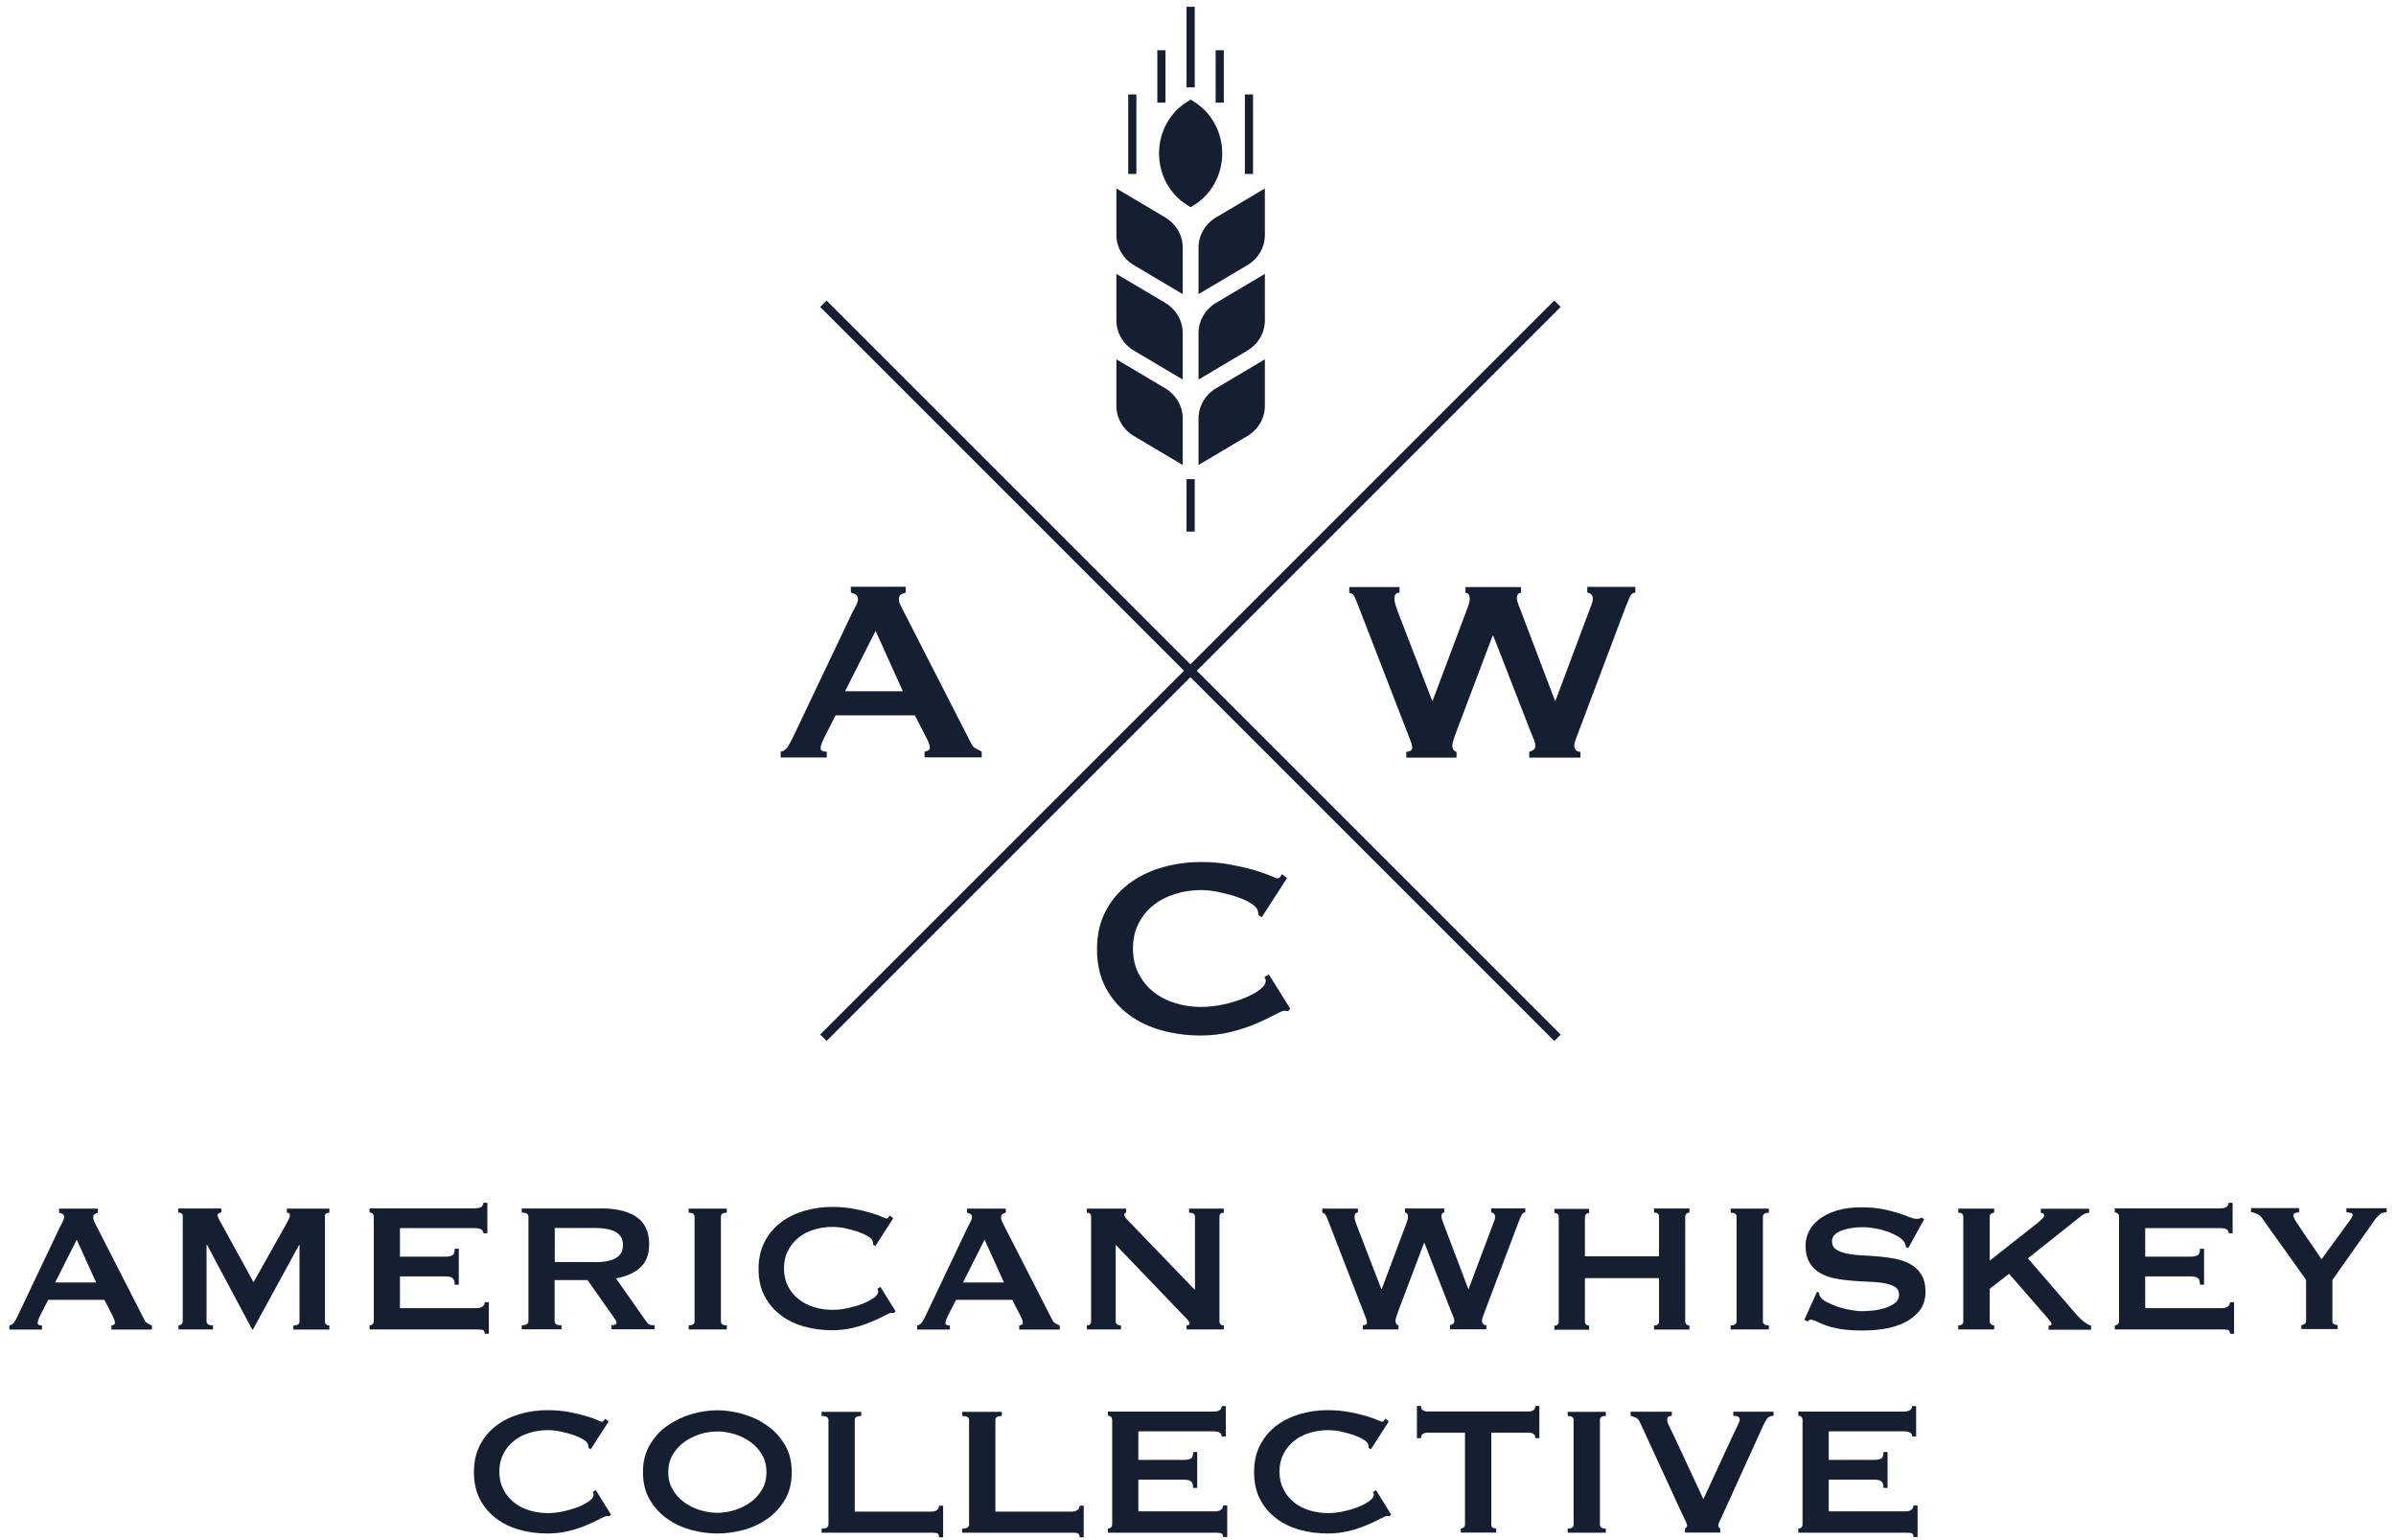 <?xml version="1.0" encoding="UTF-8"?>
<svg xmlns="http://www.w3.org/2000/svg" width="182" height="117" viewBox="0 0 182 117" fill="none">
  <g id="awc-logo">
    <g id="Group">
      <path id="Vector" d="M0.71 100.685C0.86 100.665 0.98 100.585 1.07 100.455C1.16 100.325 1.24 100.185 1.32 100.015L4.55 93.215C4.63 93.065 4.7 92.925 4.77 92.795C4.83 92.665 4.87 92.555 4.87 92.465C4.87 92.345 4.83 92.265 4.75 92.225C4.67 92.175 4.58 92.145 4.49 92.125V91.815H7.44V92.125C7.36 92.145 7.28 92.185 7.2 92.225C7.12 92.265 7.08 92.355 7.08 92.475C7.08 92.565 7.1 92.665 7.14 92.755C7.18 92.845 7.24 92.975 7.32 93.125L10.96 100.245C11.02 100.375 11.1 100.465 11.2 100.525C11.3 100.585 11.41 100.645 11.54 100.695V101.005H8.46V100.695C8.46 100.695 8.56 100.675 8.63 100.645C8.7 100.615 8.73 100.555 8.73 100.485C8.73 100.365 8.68 100.215 8.59 100.035L7.93 98.745H3.66L3.03 99.985C2.91 100.225 2.86 100.405 2.86 100.505C2.86 100.635 2.97 100.695 3.19 100.695V101.005H0.71V100.695V100.685ZM7.3 97.425L5.83 94.175L4.19 97.425H7.3Z" fill="#161F32"></path>
      <path id="Vector_2" d="M13.54 100.685C13.63 100.685 13.71 100.655 13.78 100.605C13.85 100.555 13.88 100.475 13.88 100.365V92.395C13.88 92.285 13.85 92.215 13.78 92.175C13.71 92.135 13.63 92.115 13.54 92.115V91.805H16.81V92.115C16.75 92.115 16.69 92.135 16.63 92.165C16.57 92.205 16.53 92.255 16.53 92.325C16.53 92.385 16.55 92.455 16.6 92.555C16.65 92.645 16.7 92.745 16.76 92.855L19.26 97.405L21.78 92.915C21.86 92.765 21.92 92.645 21.96 92.555C22 92.465 22.02 92.385 22.02 92.315C22.02 92.185 21.94 92.125 21.79 92.125V91.815H25.02V92.125C24.93 92.125 24.85 92.145 24.78 92.185C24.71 92.225 24.68 92.295 24.68 92.405V100.375C24.68 100.475 24.71 100.555 24.78 100.615C24.85 100.665 24.93 100.695 25.02 100.695V101.005H22.28V100.695C22.59 100.695 22.75 100.595 22.75 100.385V94.575H22.72L19.21 101.005H19.16L15.72 94.555H15.69V100.375C15.69 100.585 15.85 100.685 16.18 100.685V100.995H13.56V100.685H13.54Z" fill="#161F32"></path>
      <path id="Vector_3" d="M36.71 93.685C36.71 93.555 36.66 93.465 36.56 93.395C36.46 93.335 36.29 93.295 36.04 93.295H30.38V95.465H33.81C34.04 95.465 34.22 95.435 34.35 95.365C34.48 95.305 34.54 95.135 34.54 94.865H34.85V97.595H34.54C34.54 97.325 34.48 97.155 34.35 97.075C34.22 96.995 34.04 96.965 33.81 96.965H30.38V99.375H36.22C36.39 99.375 36.54 99.335 36.65 99.255C36.76 99.175 36.82 99.065 36.82 98.925H37.13V101.325H36.82C36.82 101.155 36.76 101.055 36.65 101.025C36.54 101.005 36.4 100.995 36.22 100.995H28.07V100.685C28.15 100.685 28.22 100.655 28.29 100.605C28.35 100.555 28.39 100.475 28.39 100.365V92.425C28.39 92.325 28.36 92.245 28.29 92.185C28.23 92.135 28.15 92.105 28.07 92.105V91.795H36.04C36.28 91.795 36.46 91.755 36.56 91.685C36.66 91.605 36.71 91.505 36.71 91.375H37.02V93.685H36.71Z" fill="#161F32"></path>
      <path id="Vector_4" d="M45.61 91.795C46.17 91.795 46.68 91.845 47.13 91.945C47.58 92.045 47.97 92.205 48.3 92.415C48.63 92.635 48.88 92.915 49.05 93.255C49.22 93.595 49.31 94.025 49.31 94.525C49.31 95.295 49.08 95.885 48.63 96.295C48.18 96.705 47.56 96.975 46.79 97.115L49.12 100.435C49.2 100.555 49.3 100.625 49.41 100.645C49.52 100.665 49.62 100.675 49.72 100.675V100.985H46.45V100.675C46.55 100.675 46.64 100.655 46.72 100.625C46.8 100.595 46.83 100.545 46.83 100.485C46.83 100.425 46.81 100.355 46.76 100.285C46.71 100.205 46.64 100.105 46.55 99.975L44.63 97.245H42.13V100.355C42.13 100.455 42.17 100.535 42.24 100.595C42.32 100.645 42.45 100.675 42.65 100.675V100.985H39.63V100.675C39.97 100.675 40.14 100.575 40.14 100.365V92.425C40.14 92.215 39.97 92.115 39.63 92.115V91.805H45.61V91.795ZM45.16 95.885C45.58 95.885 45.93 95.855 46.21 95.785C46.49 95.725 46.71 95.635 46.87 95.515C47.03 95.395 47.15 95.265 47.22 95.105C47.29 94.945 47.32 94.775 47.32 94.585C47.32 94.395 47.29 94.225 47.22 94.065C47.15 93.905 47.03 93.775 46.87 93.655C46.71 93.535 46.49 93.445 46.21 93.385C45.93 93.325 45.58 93.285 45.16 93.285H42.14V95.875H45.16V95.885Z" fill="#161F32"></path>
      <path id="Vector_5" d="M52.31 100.685C52.61 100.685 52.76 100.585 52.76 100.375V92.435C52.76 92.225 52.61 92.125 52.31 92.125V91.815H55.21V92.125C54.91 92.125 54.76 92.225 54.76 92.435V100.375C54.76 100.585 54.91 100.685 55.21 100.685V100.995H52.31V100.685Z" fill="#161F32"></path>
      <path id="Vector_6" d="M67.89 99.735C67.89 99.735 67.82 99.735 67.79 99.735C67.76 99.735 67.73 99.735 67.69 99.735C67.62 99.735 67.45 99.805 67.19 99.945C66.93 100.085 66.6 100.245 66.19 100.415C65.79 100.585 65.33 100.745 64.82 100.865C64.31 100.995 63.77 101.055 63.21 101.055C62.48 101.055 61.77 100.965 61.09 100.775C60.41 100.585 59.82 100.305 59.3 99.905C58.78 99.515 58.37 99.025 58.07 98.445C57.77 97.865 57.62 97.185 57.62 96.395C57.62 95.605 57.77 94.945 58.07 94.355C58.37 93.765 58.78 93.275 59.3 92.875C59.82 92.475 60.42 92.185 61.09 91.985C61.77 91.785 62.47 91.685 63.21 91.685C63.8 91.685 64.34 91.735 64.83 91.825C65.31 91.915 65.74 92.015 66.1 92.125C66.46 92.235 66.75 92.325 66.96 92.425C67.17 92.525 67.3 92.565 67.34 92.565C67.4 92.565 67.45 92.535 67.49 92.475C67.53 92.415 67.56 92.375 67.59 92.335L67.85 92.545L66.49 94.665L66.32 94.545C66.32 94.545 66.32 94.475 66.32 94.435C66.32 94.405 66.31 94.355 66.29 94.315C66.27 94.185 66.15 94.055 65.94 93.925C65.73 93.795 65.47 93.675 65.16 93.565C64.85 93.465 64.52 93.375 64.18 93.305C63.84 93.235 63.52 93.205 63.23 93.205C62.74 93.205 62.27 93.275 61.82 93.415C61.37 93.555 60.98 93.755 60.65 94.025C60.32 94.295 60.05 94.625 59.85 95.015C59.65 95.405 59.55 95.855 59.55 96.355C59.55 96.855 59.65 97.305 59.85 97.695C60.05 98.085 60.31 98.415 60.65 98.685C60.99 98.955 61.37 99.155 61.82 99.295C62.27 99.435 62.74 99.505 63.23 99.505C63.6 99.505 63.99 99.465 64.4 99.375C64.81 99.285 65.18 99.175 65.52 99.045C65.86 98.915 66.14 98.755 66.37 98.595C66.6 98.425 66.71 98.265 66.71 98.115C66.71 98.035 66.69 97.965 66.64 97.905L66.88 97.765L68.03 99.615L67.89 99.755V99.735Z" fill="#161F32"></path>
      <path id="Vector_7" d="M69.67 100.685C69.82 100.665 69.94 100.585 70.03 100.455C70.12 100.325 70.2 100.185 70.28 100.015L73.51 93.215C73.59 93.065 73.66 92.925 73.73 92.795C73.79 92.665 73.83 92.555 73.83 92.465C73.83 92.345 73.79 92.265 73.71 92.225C73.63 92.175 73.54 92.145 73.45 92.125V91.815H76.4V92.125C76.32 92.145 76.24 92.185 76.16 92.225C76.08 92.265 76.04 92.355 76.04 92.475C76.04 92.565 76.06 92.665 76.1 92.755C76.14 92.845 76.2 92.975 76.28 93.125L79.92 100.245C79.98 100.375 80.06 100.465 80.16 100.525C80.26 100.585 80.37 100.645 80.5 100.695V101.005H77.42V100.695C77.42 100.695 77.52 100.675 77.59 100.645C77.66 100.615 77.69 100.555 77.69 100.485C77.69 100.365 77.64 100.215 77.55 100.035L76.89 98.745H72.62L71.99 99.985C71.87 100.225 71.82 100.405 71.82 100.505C71.82 100.635 71.93 100.695 72.15 100.695V101.005H69.67V100.695V100.685ZM76.26 97.425L74.79 94.175L73.15 97.425H76.26Z" fill="#161F32"></path>
      <path id="Vector_8" d="M82.55 100.685C82.77 100.685 82.88 100.585 82.88 100.375V92.435C82.88 92.225 82.77 92.125 82.55 92.125V91.815H85.54V92.125C85.45 92.125 85.4 92.185 85.4 92.295C85.4 92.385 85.52 92.555 85.75 92.785L90.77 97.995V92.435C90.77 92.225 90.62 92.125 90.32 92.125V91.815H92.96V92.125C92.74 92.125 92.63 92.225 92.63 92.435V100.375C92.63 100.585 92.74 100.685 92.96 100.685V100.995H90.13V100.685C90.28 100.685 90.36 100.635 90.36 100.525C90.36 100.445 90.27 100.305 90.08 100.125L84.75 94.565V100.375C84.75 100.585 84.88 100.685 85.15 100.685V100.995H82.56V100.685H82.55Z" fill="#161F32"></path>
      <path id="Vector_9" d="M103.15 92.115C102.98 92.115 102.89 92.225 102.89 92.445C102.89 92.505 102.89 92.575 102.92 92.655C102.94 92.735 102.98 92.875 103.05 93.055L104.92 97.915H104.96L106.81 92.985C106.87 92.835 106.91 92.715 106.92 92.645C106.94 92.565 106.95 92.505 106.95 92.445C106.95 92.225 106.87 92.115 106.72 92.115V91.805H109.71V92.115C109.63 92.115 109.57 92.145 109.54 92.205C109.51 92.265 109.49 92.325 109.49 92.395C109.49 92.515 109.55 92.705 109.66 92.985L111.53 97.915H111.56L113.45 92.875C113.53 92.705 113.57 92.545 113.57 92.405C113.57 92.335 113.54 92.265 113.48 92.205C113.42 92.145 113.35 92.105 113.27 92.105V91.795H115.86V92.105C115.73 92.105 115.64 92.175 115.57 92.315C115.51 92.455 115.43 92.625 115.35 92.835L112.83 99.515C112.76 99.705 112.7 99.865 112.65 100.005C112.6 100.145 112.57 100.265 112.57 100.355C112.57 100.435 112.6 100.505 112.66 100.575C112.72 100.635 112.8 100.675 112.9 100.675V100.985H110.14V100.675C110.21 100.655 110.28 100.615 110.36 100.575C110.44 100.525 110.47 100.465 110.47 100.385C110.47 100.295 110.45 100.185 110.41 100.075C110.37 99.955 110.3 99.795 110.21 99.585L108.2 94.425H108.17L106.26 99.475C106.09 99.925 106 100.215 106 100.335C106 100.525 106.08 100.635 106.23 100.685V100.995H103.52V100.685C103.59 100.685 103.66 100.665 103.73 100.635C103.8 100.605 103.83 100.545 103.83 100.465C103.83 100.375 103.81 100.275 103.77 100.165C103.73 100.055 103.69 99.945 103.64 99.835L100.84 92.615C100.79 92.485 100.74 92.375 100.69 92.295C100.64 92.205 100.55 92.155 100.44 92.125V91.815H103.15V92.125V92.115Z" fill="#161F32"></path>
      <path id="Vector_10" d="M126.02 92.425C126.02 92.215 125.89 92.115 125.64 92.115V91.805H128.33V92.115C128.25 92.115 128.18 92.145 128.11 92.195C128.05 92.245 128.01 92.325 128.01 92.435V100.375C128.01 100.475 128.04 100.555 128.11 100.615C128.17 100.665 128.25 100.695 128.33 100.695V101.005H125.64V100.695C125.9 100.695 126.02 100.595 126.02 100.385V97.095H120.39V100.385C120.39 100.485 120.42 100.565 120.49 100.625C120.55 100.675 120.63 100.705 120.71 100.705V101.015H118.07V100.705C118.29 100.705 118.4 100.605 118.4 100.395V92.455C118.4 92.245 118.29 92.145 118.07 92.145V91.835H120.71V92.145C120.63 92.145 120.56 92.175 120.49 92.225C120.43 92.275 120.39 92.355 120.39 92.465V95.435H126.02V92.465V92.425Z" fill="#161F32"></path>
      <path id="Vector_11" d="M131.46 100.685C131.76 100.685 131.91 100.585 131.91 100.375V92.435C131.91 92.225 131.76 92.125 131.46 92.125V91.815H134.36V92.125C134.06 92.125 133.91 92.225 133.91 92.435V100.375C133.91 100.585 134.06 100.685 134.36 100.685V100.995H131.46V100.685Z" fill="#161F32"></path>
      <path id="Vector_12" d="M138.01 98.115L138.18 98.205C138.18 98.305 138.2 98.405 138.25 98.485C138.33 98.625 138.49 98.765 138.73 98.895C138.97 99.025 139.24 99.145 139.55 99.255C139.86 99.355 140.18 99.445 140.52 99.505C140.86 99.565 141.16 99.605 141.43 99.605C141.63 99.605 141.88 99.595 142.2 99.565C142.51 99.535 142.82 99.475 143.13 99.385C143.43 99.295 143.7 99.165 143.92 99.005C144.14 98.845 144.25 98.625 144.25 98.355C144.25 98.085 144.15 97.885 143.94 97.765C143.74 97.635 143.47 97.545 143.14 97.485C142.81 97.425 142.43 97.385 142 97.375C141.57 97.355 141.14 97.335 140.7 97.295C140.26 97.265 139.82 97.205 139.4 97.125C138.97 97.045 138.6 96.905 138.26 96.715C137.93 96.525 137.66 96.265 137.46 95.925C137.26 95.595 137.15 95.155 137.15 94.625C137.15 94.265 137.23 93.905 137.4 93.555C137.57 93.205 137.83 92.895 138.18 92.625C138.53 92.355 138.97 92.135 139.51 91.965C140.05 91.795 140.68 91.715 141.4 91.715C142.02 91.715 142.55 91.765 143.01 91.855C143.46 91.945 143.86 92.045 144.19 92.155C144.52 92.255 144.8 92.355 145.03 92.455C145.26 92.545 145.45 92.595 145.6 92.595C145.76 92.595 145.88 92.555 145.95 92.485L146.16 92.625L144.95 94.815L144.78 94.745C144.76 94.585 144.71 94.445 144.64 94.345C144.55 94.205 144.39 94.065 144.18 93.935C143.96 93.805 143.71 93.685 143.42 93.575C143.13 93.475 142.81 93.385 142.48 93.325C142.14 93.265 141.8 93.225 141.47 93.225C141.21 93.225 140.95 93.245 140.67 93.285C140.4 93.325 140.15 93.385 139.93 93.465C139.71 93.545 139.52 93.655 139.38 93.785C139.23 93.915 139.16 94.085 139.16 94.285C139.16 94.565 139.26 94.775 139.47 94.915C139.67 95.055 139.94 95.155 140.27 95.225C140.6 95.295 140.98 95.345 141.41 95.365C141.84 95.385 142.27 95.415 142.71 95.455C143.15 95.485 143.59 95.555 144.01 95.635C144.44 95.725 144.81 95.865 145.15 96.055C145.48 96.245 145.75 96.505 145.95 96.835C146.15 97.165 146.26 97.585 146.26 98.115C146.26 98.725 146.1 99.215 145.78 99.605C145.46 99.985 145.06 100.295 144.58 100.515C144.1 100.735 143.59 100.885 143.03 100.965C142.48 101.045 141.96 101.075 141.48 101.075C140.82 101.075 140.26 101.035 139.81 100.965C139.36 100.885 138.99 100.795 138.69 100.685C138.39 100.575 138.16 100.475 137.98 100.385C137.81 100.295 137.65 100.255 137.53 100.255C137.45 100.255 137.37 100.305 137.3 100.395L137.06 100.255L138.02 98.135L138.01 98.115Z" fill="#161F32"></path>
      <path id="Vector_13" d="M151.14 100.365C151.14 100.465 151.17 100.545 151.24 100.605C151.31 100.655 151.39 100.685 151.48 100.685V100.995H148.75V100.685C149.01 100.685 149.13 100.585 149.13 100.375V92.435C149.13 92.225 149 92.125 148.75 92.125V91.815H151.48V92.125C151.39 92.125 151.31 92.155 151.24 92.205C151.17 92.255 151.14 92.335 151.14 92.445V95.765L154.76 92.915C154.92 92.775 155.05 92.665 155.14 92.575C155.23 92.485 155.28 92.415 155.28 92.355C155.28 92.275 155.25 92.215 155.2 92.185C155.15 92.155 155.09 92.135 155.02 92.135V91.825H158.69V92.135C158.48 92.135 158.27 92.225 158.06 92.395L154.04 95.595L157.71 99.845C157.86 100.015 158.04 100.195 158.24 100.365C158.44 100.535 158.65 100.645 158.84 100.705V101.015H155.61V100.705C155.76 100.705 155.84 100.665 155.84 100.585C155.84 100.525 155.76 100.395 155.6 100.205L152.61 96.765L151.14 97.905V100.405V100.365Z" fill="#161F32"></path>
      <path id="Vector_14" d="M169.29 93.685C169.29 93.555 169.24 93.465 169.14 93.395C169.04 93.335 168.87 93.295 168.62 93.295H162.95V95.465H166.38C166.61 95.465 166.79 95.435 166.92 95.365C167.05 95.305 167.11 95.135 167.11 94.865H167.42V97.595H167.11C167.11 97.325 167.05 97.155 166.92 97.075C166.79 96.995 166.61 96.965 166.38 96.965H162.95V99.375H168.79C168.96 99.375 169.11 99.335 169.22 99.255C169.33 99.175 169.39 99.065 169.39 98.925H169.7V101.325H169.39C169.39 101.155 169.33 101.055 169.22 101.025C169.11 101.005 168.97 100.995 168.79 100.995H160.64V100.685C160.72 100.685 160.79 100.655 160.86 100.605C160.92 100.555 160.96 100.475 160.96 100.365V92.425C160.96 92.325 160.93 92.245 160.86 92.185C160.8 92.135 160.72 92.105 160.64 92.105V91.795H168.61C168.85 91.795 169.03 91.755 169.13 91.685C169.23 91.605 169.28 91.505 169.28 91.375H169.59V93.685H169.28H169.29Z" fill="#161F32"></path>
      <path id="Vector_15" d="M174.64 91.795V92.105C174.54 92.105 174.44 92.115 174.34 92.145C174.25 92.175 174.2 92.245 174.2 92.365C174.2 92.435 174.28 92.605 174.45 92.865C174.62 93.125 174.82 93.425 175.04 93.755C175.27 94.085 175.5 94.425 175.75 94.775C175.99 95.125 176.19 95.425 176.34 95.665L178.39 92.855C178.48 92.715 178.56 92.605 178.62 92.525C178.68 92.445 178.71 92.365 178.71 92.295C178.71 92.215 178.65 92.165 178.54 92.135C178.43 92.115 178.33 92.095 178.23 92.095V91.785H181.29V92.095C181.2 92.095 181.11 92.095 181.03 92.125C180.95 92.145 180.86 92.185 180.78 92.245C180.69 92.305 180.6 92.405 180.5 92.525C180.4 92.645 180.28 92.815 180.14 93.025L177.17 97.235V100.345C177.17 100.555 177.3 100.655 177.57 100.655V100.965H174.81V100.655C174.91 100.655 175 100.625 175.07 100.575C175.14 100.525 175.17 100.445 175.17 100.335V97.225L171.8 92.505C171.72 92.385 171.59 92.285 171.42 92.205C171.25 92.125 171.11 92.085 170.99 92.085V91.775H174.63L174.64 91.795Z" fill="#161F32"></path>
      <path id="Vector_16" d="M46.27 115.175C46.27 115.175 46.2 115.175 46.17 115.175C46.14 115.175 46.11 115.175 46.07 115.175C46 115.175 45.83 115.245 45.57 115.385C45.31 115.525 44.98 115.685 44.57 115.855C44.17 116.025 43.71 116.185 43.2 116.305C42.69 116.435 42.15 116.495 41.59 116.495C40.86 116.495 40.15 116.405 39.47 116.215C38.79 116.025 38.2 115.745 37.68 115.345C37.16 114.955 36.75 114.465 36.45 113.885C36.15 113.305 36 112.625 36 111.835C36 111.045 36.15 110.385 36.45 109.795C36.75 109.205 37.16 108.715 37.68 108.315C38.2 107.915 38.8 107.625 39.47 107.425C40.15 107.225 40.85 107.125 41.59 107.125C42.18 107.125 42.72 107.175 43.21 107.265C43.69 107.355 44.12 107.455 44.48 107.565C44.84 107.675 45.13 107.765 45.34 107.865C45.55 107.965 45.68 108.005 45.72 108.005C45.78 108.005 45.83 107.975 45.87 107.915C45.91 107.855 45.94 107.815 45.97 107.775L46.23 107.985L44.87 110.105L44.7 109.985C44.7 109.985 44.7 109.915 44.7 109.875C44.7 109.845 44.69 109.795 44.67 109.755C44.65 109.625 44.53 109.495 44.32 109.365C44.11 109.235 43.85 109.115 43.54 109.005C43.23 108.905 42.9 108.815 42.56 108.745C42.22 108.675 41.9 108.645 41.61 108.645C41.12 108.645 40.65 108.715 40.2 108.855C39.75 108.995 39.36 109.195 39.03 109.465C38.7 109.735 38.43 110.065 38.23 110.455C38.03 110.845 37.93 111.295 37.93 111.795C37.93 112.295 38.03 112.745 38.23 113.135C38.43 113.525 38.69 113.855 39.03 114.125C39.37 114.395 39.75 114.595 40.2 114.735C40.65 114.875 41.12 114.945 41.61 114.945C41.98 114.945 42.37 114.905 42.78 114.815C43.19 114.725 43.56 114.615 43.9 114.485C44.24 114.355 44.52 114.195 44.75 114.035C44.98 113.865 45.09 113.705 45.09 113.555C45.09 113.475 45.07 113.405 45.02 113.345L45.26 113.205L46.41 115.055L46.27 115.195V115.175Z" fill="#161F32"></path>
      <path id="Vector_17" d="M54.49 107.135C55.13 107.135 55.78 107.235 56.45 107.425C57.11 107.615 57.72 107.905 58.27 108.295C58.82 108.675 59.27 109.165 59.62 109.755C59.97 110.345 60.14 111.035 60.14 111.845C60.14 112.655 59.97 113.345 59.62 113.935C59.27 114.525 58.82 115.015 58.27 115.395C57.72 115.775 57.12 116.055 56.45 116.235C55.79 116.405 55.13 116.495 54.49 116.495C53.85 116.495 53.2 116.405 52.53 116.235C51.87 116.055 51.26 115.785 50.71 115.395C50.16 115.015 49.71 114.525 49.36 113.935C49.01 113.345 48.84 112.645 48.84 111.845C48.84 111.045 49.01 110.345 49.36 109.755C49.71 109.165 50.16 108.675 50.71 108.295C51.26 107.915 51.86 107.625 52.53 107.425C53.19 107.235 53.85 107.135 54.49 107.135ZM54.49 108.745C54.05 108.745 53.6 108.815 53.16 108.955C52.72 109.095 52.32 109.295 51.96 109.555C51.6 109.815 51.32 110.145 51.09 110.525C50.87 110.905 50.76 111.345 50.76 111.835C50.76 112.325 50.87 112.765 51.09 113.145C51.31 113.525 51.6 113.855 51.96 114.115C52.32 114.375 52.71 114.575 53.16 114.715C53.6 114.855 54.05 114.925 54.49 114.925C54.93 114.925 55.38 114.855 55.82 114.715C56.26 114.575 56.66 114.375 57.02 114.115C57.38 113.855 57.66 113.525 57.89 113.145C58.11 112.765 58.22 112.325 58.22 111.835C58.22 111.345 58.11 110.905 57.89 110.525C57.67 110.145 57.38 109.815 57.02 109.555C56.66 109.295 56.27 109.095 55.82 108.955C55.38 108.815 54.93 108.745 54.49 108.745Z" fill="#161F32"></path>
      <path id="Vector_18" d="M71.33 116.765C71.33 116.595 71.27 116.495 71.16 116.465C71.05 116.445 70.91 116.435 70.73 116.435H62.41V116.125C62.76 116.125 62.93 116.025 62.93 115.815V107.875C62.93 107.665 62.76 107.565 62.41 107.565V107.255H65.42V107.565C65.09 107.565 64.93 107.665 64.93 107.875V114.835H70.73C70.9 114.835 71.05 114.795 71.16 114.715C71.27 114.635 71.33 114.525 71.33 114.385H71.64V116.785H71.33V116.765Z" fill="#161F32"></path>
      <path id="Vector_19" d="M82.01 116.765C82.01 116.595 81.95 116.495 81.84 116.465C81.73 116.445 81.59 116.435 81.41 116.435H73.09V116.125C73.44 116.125 73.61 116.025 73.61 115.815V107.875C73.61 107.665 73.44 107.565 73.09 107.565V107.255H76.1V107.565C75.77 107.565 75.61 107.665 75.61 107.875V114.835H81.41C81.58 114.835 81.73 114.795 81.84 114.715C81.95 114.635 82.01 114.525 82.01 114.385H82.32V116.785H82.01V116.765Z" fill="#161F32"></path>
      <path id="Vector_20" d="M92.8 109.125C92.8 108.995 92.75 108.905 92.65 108.835C92.55 108.775 92.38 108.735 92.13 108.735H86.47V110.905H89.9C90.13 110.905 90.31 110.875 90.44 110.805C90.57 110.745 90.63 110.575 90.63 110.305H90.94V113.035H90.63C90.63 112.765 90.57 112.595 90.44 112.515C90.31 112.435 90.13 112.405 89.9 112.405H86.47V114.815H92.31C92.48 114.815 92.63 114.775 92.74 114.695C92.85 114.615 92.91 114.505 92.91 114.365H93.22V116.765H92.91C92.91 116.595 92.85 116.495 92.74 116.465C92.63 116.445 92.49 116.435 92.31 116.435H84.16V116.125C84.24 116.125 84.31 116.095 84.38 116.045C84.44 115.995 84.48 115.915 84.48 115.805V107.865C84.48 107.765 84.45 107.685 84.38 107.625C84.32 107.575 84.24 107.545 84.16 107.545V107.235H92.13C92.37 107.235 92.55 107.195 92.65 107.125C92.75 107.045 92.8 106.945 92.8 106.815H93.11V109.125H92.8Z" fill="#161F32"></path>
      <path id="Vector_21" d="M105.53 115.175C105.53 115.175 105.46 115.175 105.43 115.175C105.4 115.175 105.37 115.175 105.33 115.175C105.26 115.175 105.09 115.245 104.83 115.385C104.57 115.525 104.24 115.685 103.83 115.855C103.42 116.025 102.97 116.185 102.46 116.305C101.95 116.435 101.41 116.495 100.85 116.495C100.12 116.495 99.41 116.405 98.73 116.215C98.05 116.025 97.46 115.745 96.94 115.345C96.42 114.955 96.01 114.465 95.71 113.885C95.41 113.305 95.26 112.625 95.26 111.835C95.26 111.045 95.41 110.385 95.71 109.795C96.01 109.205 96.42 108.715 96.94 108.315C97.46 107.915 98.06 107.625 98.73 107.425C99.41 107.225 100.11 107.125 100.85 107.125C101.44 107.125 101.98 107.175 102.47 107.265C102.95 107.355 103.38 107.455 103.74 107.565C104.1 107.665 104.39 107.765 104.6 107.865C104.81 107.955 104.94 108.005 104.98 108.005C105.04 108.005 105.09 107.975 105.13 107.915C105.17 107.855 105.2 107.815 105.23 107.775L105.49 107.985L104.13 110.105L103.96 109.985C103.96 109.985 103.96 109.915 103.96 109.875C103.96 109.845 103.95 109.795 103.93 109.755C103.91 109.625 103.79 109.495 103.58 109.365C103.37 109.235 103.11 109.115 102.8 109.005C102.49 108.905 102.16 108.815 101.82 108.745C101.48 108.675 101.16 108.645 100.87 108.645C100.38 108.645 99.91 108.715 99.46 108.855C99.01 108.995 98.62 109.195 98.29 109.465C97.96 109.735 97.69 110.065 97.49 110.455C97.29 110.845 97.19 111.295 97.19 111.795C97.19 112.295 97.29 112.745 97.49 113.135C97.69 113.525 97.95 113.855 98.29 114.125C98.62 114.395 99.01 114.595 99.46 114.735C99.91 114.875 100.38 114.945 100.87 114.945C101.24 114.945 101.63 114.905 102.04 114.815C102.45 114.725 102.82 114.615 103.16 114.485C103.5 114.355 103.78 114.195 104.01 114.035C104.24 113.865 104.35 113.705 104.35 113.555C104.35 113.475 104.33 113.405 104.28 113.345L104.52 113.205L105.67 115.055L105.53 115.195V115.175Z" fill="#161F32"></path>
      <path id="Vector_22" d="M113.27 115.805C113.27 116.015 113.4 116.115 113.65 116.115V116.425H110.96V116.115C111.04 116.115 111.11 116.085 111.18 116.035C111.24 115.985 111.28 115.905 111.28 115.795V108.835H108.4C108.3 108.835 108.19 108.865 108.09 108.925C107.99 108.985 107.94 109.095 107.94 109.255H107.63V106.805H107.94C107.94 106.965 107.99 107.075 108.09 107.135C108.19 107.195 108.29 107.225 108.4 107.225H116.16C116.26 107.225 116.37 107.195 116.47 107.135C116.57 107.075 116.62 106.965 116.62 106.805H116.93V109.255H116.62C116.62 109.095 116.57 108.985 116.47 108.925C116.37 108.865 116.27 108.835 116.16 108.835H113.28V115.795L113.27 115.805Z" fill="#161F32"></path>
      <path id="Vector_23" d="M119.08 116.125C119.38 116.125 119.53 116.025 119.53 115.815V107.875C119.53 107.665 119.38 107.565 119.08 107.565V107.255H121.98V107.565C121.68 107.565 121.53 107.665 121.53 107.875V115.815C121.53 116.025 121.68 116.125 121.98 116.125V116.435H119.08V116.125Z" fill="#161F32"></path>
      <path id="Vector_24" d="M134.71 107.555C134.48 107.555 134.31 107.635 134.2 107.805C134.09 107.975 134.02 108.115 133.97 108.215L130.88 115.015C130.78 115.245 130.69 115.435 130.62 115.575C130.55 115.715 130.52 115.815 130.52 115.875C130.52 115.935 130.53 115.985 130.56 116.015C130.59 116.045 130.63 116.085 130.67 116.115V116.425H127.99V116.115C128.09 116.065 128.15 115.985 128.15 115.875C128.15 115.815 128.11 115.695 128.02 115.515C127.93 115.335 127.82 115.115 127.7 114.845L124.55 108.005C124.49 107.875 124.41 107.785 124.31 107.725C124.2 107.665 124.05 107.605 123.86 107.555V107.245H126.99V107.555C126.91 107.555 126.83 107.575 126.75 107.615C126.67 107.655 126.64 107.735 126.64 107.855C126.64 107.985 126.69 108.145 126.79 108.345C126.89 108.545 127.01 108.785 127.15 109.075L129.39 113.885L131.58 109.145C131.72 108.845 131.85 108.575 131.97 108.335C132.09 108.095 132.15 107.935 132.15 107.835C132.15 107.645 131.99 107.555 131.66 107.555V107.245H134.72V107.555H134.71Z" fill="#161F32"></path>
      <path id="Vector_25" d="M145.25 109.125C145.25 108.995 145.2 108.905 145.1 108.835C145 108.775 144.83 108.735 144.58 108.735H138.91V110.905H142.34C142.57 110.905 142.75 110.875 142.88 110.805C143.01 110.745 143.07 110.575 143.07 110.305H143.38V113.035H143.07C143.07 112.765 143.01 112.595 142.88 112.515C142.75 112.435 142.57 112.405 142.34 112.405H138.91V114.815H144.75C144.92 114.815 145.07 114.775 145.18 114.695C145.29 114.615 145.35 114.505 145.35 114.365H145.66V116.765H145.35C145.35 116.595 145.29 116.495 145.18 116.465C145.07 116.445 144.93 116.435 144.75 116.435H136.6V116.125C136.68 116.125 136.75 116.095 136.82 116.045C136.88 115.995 136.92 115.915 136.92 115.805V107.865C136.92 107.765 136.89 107.685 136.82 107.625C136.76 107.575 136.68 107.545 136.6 107.545V107.235H144.57C144.81 107.235 144.99 107.195 145.09 107.125C145.19 107.045 145.24 106.945 145.24 106.815H145.55V109.125H145.24H145.25Z" fill="#161F32"></path>
    </g>
    <g id="Group_2">
      <g id="Group_3">
        <path id="Vector_26" d="M62.788 22.833L62.3 23.321L118.062 79.084L118.55 78.596L62.788 22.833Z" fill="#161F32"></path>
      </g>
      <g id="Group_4">
        <path id="Vector_27" d="M118.062 22.826L62.3 78.589L62.788 79.077L118.55 23.314L118.062 22.826Z" fill="#161F32"></path>
      </g>
      <path id="Vector_28" d="M59.29 57.105C59.5 57.075 59.67 56.965 59.8 56.785C59.92 56.605 60.04 56.395 60.16 56.165L64.72 46.575C64.83 46.365 64.94 46.165 65.03 45.985C65.12 45.805 65.17 45.645 65.17 45.515C65.17 45.355 65.11 45.235 65 45.165C64.88 45.095 64.76 45.055 64.63 45.015V44.575H68.8V45.015C68.68 45.045 68.57 45.095 68.45 45.155C68.33 45.215 68.28 45.335 68.28 45.515C68.28 45.645 68.31 45.775 68.37 45.905C68.43 46.035 68.51 46.205 68.63 46.425L73.76 56.455C73.84 56.635 73.95 56.765 74.09 56.845C74.23 56.925 74.39 57.005 74.57 57.095V57.535H70.23V57.095C70.3 57.095 70.38 57.075 70.48 57.025C70.58 56.975 70.63 56.905 70.63 56.805C70.63 56.645 70.56 56.425 70.43 56.165L69.49 54.345H63.47L62.58 56.095C62.42 56.445 62.33 56.685 62.33 56.835C62.33 57.015 62.49 57.105 62.8 57.105V57.545H59.3V57.105H59.29ZM68.58 52.515L66.51 47.925L64.19 52.515H68.58Z" fill="#161F32"></path>
      <path id="Vector_29" d="M106.29 45.025C106.04 45.025 105.92 45.185 105.92 45.495C105.92 45.575 105.93 45.675 105.96 45.795C105.98 45.915 106.05 46.095 106.14 46.365L108.78 53.215H108.83L111.44 46.265C111.52 46.055 111.58 45.895 111.6 45.785C111.62 45.675 111.64 45.585 111.64 45.505C111.64 45.195 111.53 45.035 111.32 45.035V44.595H115.54V45.035C115.42 45.035 115.34 45.075 115.29 45.155C115.24 45.235 115.22 45.325 115.22 45.425C115.22 45.585 115.3 45.865 115.47 46.265L118.11 53.215H118.16L120.82 46.115C120.93 45.865 120.99 45.645 120.99 45.445C120.99 45.345 120.95 45.255 120.87 45.165C120.79 45.075 120.69 45.025 120.57 45.025V44.585H124.22V45.025C124.04 45.025 123.9 45.125 123.81 45.325C123.72 45.525 123.62 45.765 123.5 46.065L119.95 55.485C119.85 55.745 119.77 55.975 119.69 56.175C119.62 56.375 119.58 56.535 119.58 56.665C119.58 56.785 119.62 56.885 119.7 56.975C119.78 57.065 119.9 57.115 120.05 57.115V57.555H116.16V57.115C116.26 57.085 116.36 57.035 116.47 56.965C116.58 56.895 116.63 56.805 116.63 56.695C116.63 56.565 116.6 56.415 116.54 56.255C116.48 56.095 116.39 55.865 116.26 55.565L113.43 48.295H113.38L110.69 55.415C110.44 56.055 110.32 56.455 110.32 56.625C110.32 56.885 110.43 57.055 110.64 57.115V57.555H106.82V57.115C106.92 57.115 107.02 57.095 107.12 57.045C107.22 56.995 107.27 56.915 107.27 56.795C107.27 56.665 107.24 56.525 107.18 56.375C107.12 56.225 107.06 56.075 107 55.905L103.06 45.725C102.99 45.545 102.92 45.395 102.85 45.265C102.78 45.145 102.66 45.065 102.49 45.035V44.595H106.31V45.035L106.29 45.025Z" fill="#161F32"></path>
      <path id="Vector_30" d="M97.82 76.805C97.82 76.805 97.73 76.805 97.68 76.795C97.64 76.795 97.59 76.785 97.54 76.785C97.44 76.785 97.21 76.885 96.84 77.085C96.47 77.285 96 77.505 95.43 77.755C94.86 78.005 94.22 78.215 93.49 78.395C92.77 78.575 92.01 78.665 91.22 78.665C90.18 78.665 89.19 78.535 88.24 78.275C87.29 78.015 86.44 77.605 85.71 77.055C84.98 76.505 84.4 75.815 83.97 74.995C83.54 74.175 83.33 73.215 83.33 72.115C83.33 71.015 83.54 70.075 83.97 69.245C84.4 68.415 84.98 67.725 85.71 67.165C86.44 66.605 87.28 66.185 88.24 65.905C89.19 65.625 90.19 65.485 91.22 65.485C92.06 65.485 92.82 65.555 93.5 65.685C94.18 65.815 94.78 65.955 95.29 66.105C95.8 66.255 96.2 66.395 96.5 66.525C96.8 66.655 96.98 66.725 97.04 66.725C97.12 66.725 97.19 66.685 97.25 66.605C97.31 66.525 97.35 66.455 97.39 66.405L97.76 66.705L95.84 69.685L95.59 69.515C95.59 69.515 95.59 69.415 95.58 69.365C95.58 69.315 95.56 69.255 95.54 69.195C95.51 69.015 95.34 68.825 95.05 68.645C94.75 68.455 94.39 68.285 93.95 68.135C93.51 67.985 93.05 67.865 92.57 67.765C92.09 67.665 91.64 67.615 91.23 67.615C90.54 67.615 89.88 67.715 89.25 67.915C88.62 68.115 88.07 68.395 87.6 68.775C87.13 69.155 86.76 69.615 86.48 70.165C86.2 70.715 86.06 71.345 86.06 72.055C86.06 72.765 86.2 73.395 86.48 73.945C86.76 74.495 87.13 74.965 87.6 75.335C88.07 75.715 88.62 76.005 89.25 76.195C89.88 76.395 90.54 76.495 91.23 76.495C91.76 76.495 92.31 76.435 92.88 76.315C93.45 76.195 93.98 76.035 94.46 75.845C94.94 75.655 95.34 75.445 95.66 75.205C95.98 74.965 96.14 74.745 96.14 74.525C96.14 74.415 96.11 74.315 96.04 74.225L96.38 74.025L98.01 76.635L97.81 76.835L97.82 76.805Z" fill="#161F32"></path>
      <g id="Group_5">
        <g id="Group_6">
          <path id="Vector_31" d="M89.84 28.835L86.1 26.615C85.3 26.135 84.8 25.275 84.8 24.335V20.805L88.54 23.025C89.34 23.505 89.84 24.365 89.84 25.305V28.835Z" fill="#161F32"></path>
          <path id="Vector_32" d="M91.04 28.835L94.78 26.615C95.58 26.135 96.08 25.275 96.08 24.335V20.805L92.34 23.025C91.54 23.505 91.04 24.365 91.04 25.305V28.835Z" fill="#161F32"></path>
        </g>
        <g id="Group_7">
          <path id="Vector_33" d="M89.84 22.345L86.1 20.125C85.3 19.645 84.8 18.785 84.8 17.845V14.315L88.54 16.535C89.34 17.015 89.84 17.875 89.84 18.815V22.345Z" fill="#161F32"></path>
          <path id="Vector_34" d="M91.04 22.345L94.78 20.125C95.58 19.645 96.08 18.785 96.08 17.845V14.315L92.34 16.535C91.54 17.015 91.04 17.875 91.04 18.815V22.345Z" fill="#161F32"></path>
        </g>
        <g id="Group_8">
          <path id="Vector_35" d="M89.84 35.325L86.1 33.105C85.3 32.625 84.8 31.765 84.8 30.825V27.295L88.54 29.515C89.34 29.995 89.84 30.855 89.84 31.795V35.325Z" fill="#161F32"></path>
          <path id="Vector_36" d="M91.04 35.325L94.78 33.105C95.58 32.625 96.08 31.765 96.08 30.825V27.295L92.34 29.515C91.54 29.995 91.04 30.855 91.04 31.795V35.325Z" fill="#161F32"></path>
        </g>
        <path id="Vector_37" d="M90.75 36.405H90.13V40.385H90.75V36.405Z" fill="#161F32"></path>
        <g id="Group_9">
          <path id="Vector_38" d="M90.75 0.515H90.13V6.635H90.75V0.515Z" fill="#161F32"></path>
          <path id="Vector_39" d="M88.53 3.815H87.91V7.795H88.53V3.815Z" fill="#161F32"></path>
          <path id="Vector_40" d="M86.32 7.175H85.7V13.215H86.32V7.175Z" fill="#161F32"></path>
          <path id="Vector_41" d="M95.18 7.175H94.56V13.215H95.18V7.175Z" fill="#161F32"></path>
          <path id="Vector_42" d="M92.96 3.815H92.34V7.795H92.96V3.815Z" fill="#161F32"></path>
        </g>
        <path id="Vector_43" d="M90.74 7.755L90.44 7.565L90.14 7.755C88.84 8.575 88.04 10.055 88.04 11.655C88.04 13.255 88.84 14.735 90.14 15.555L90.44 15.745L90.74 15.555C92.04 14.735 92.84 13.255 92.84 11.655C92.84 10.055 92.04 8.575 90.74 7.755Z" fill="#161F32"></path>
      </g>
    </g>
  </g>
</svg>
